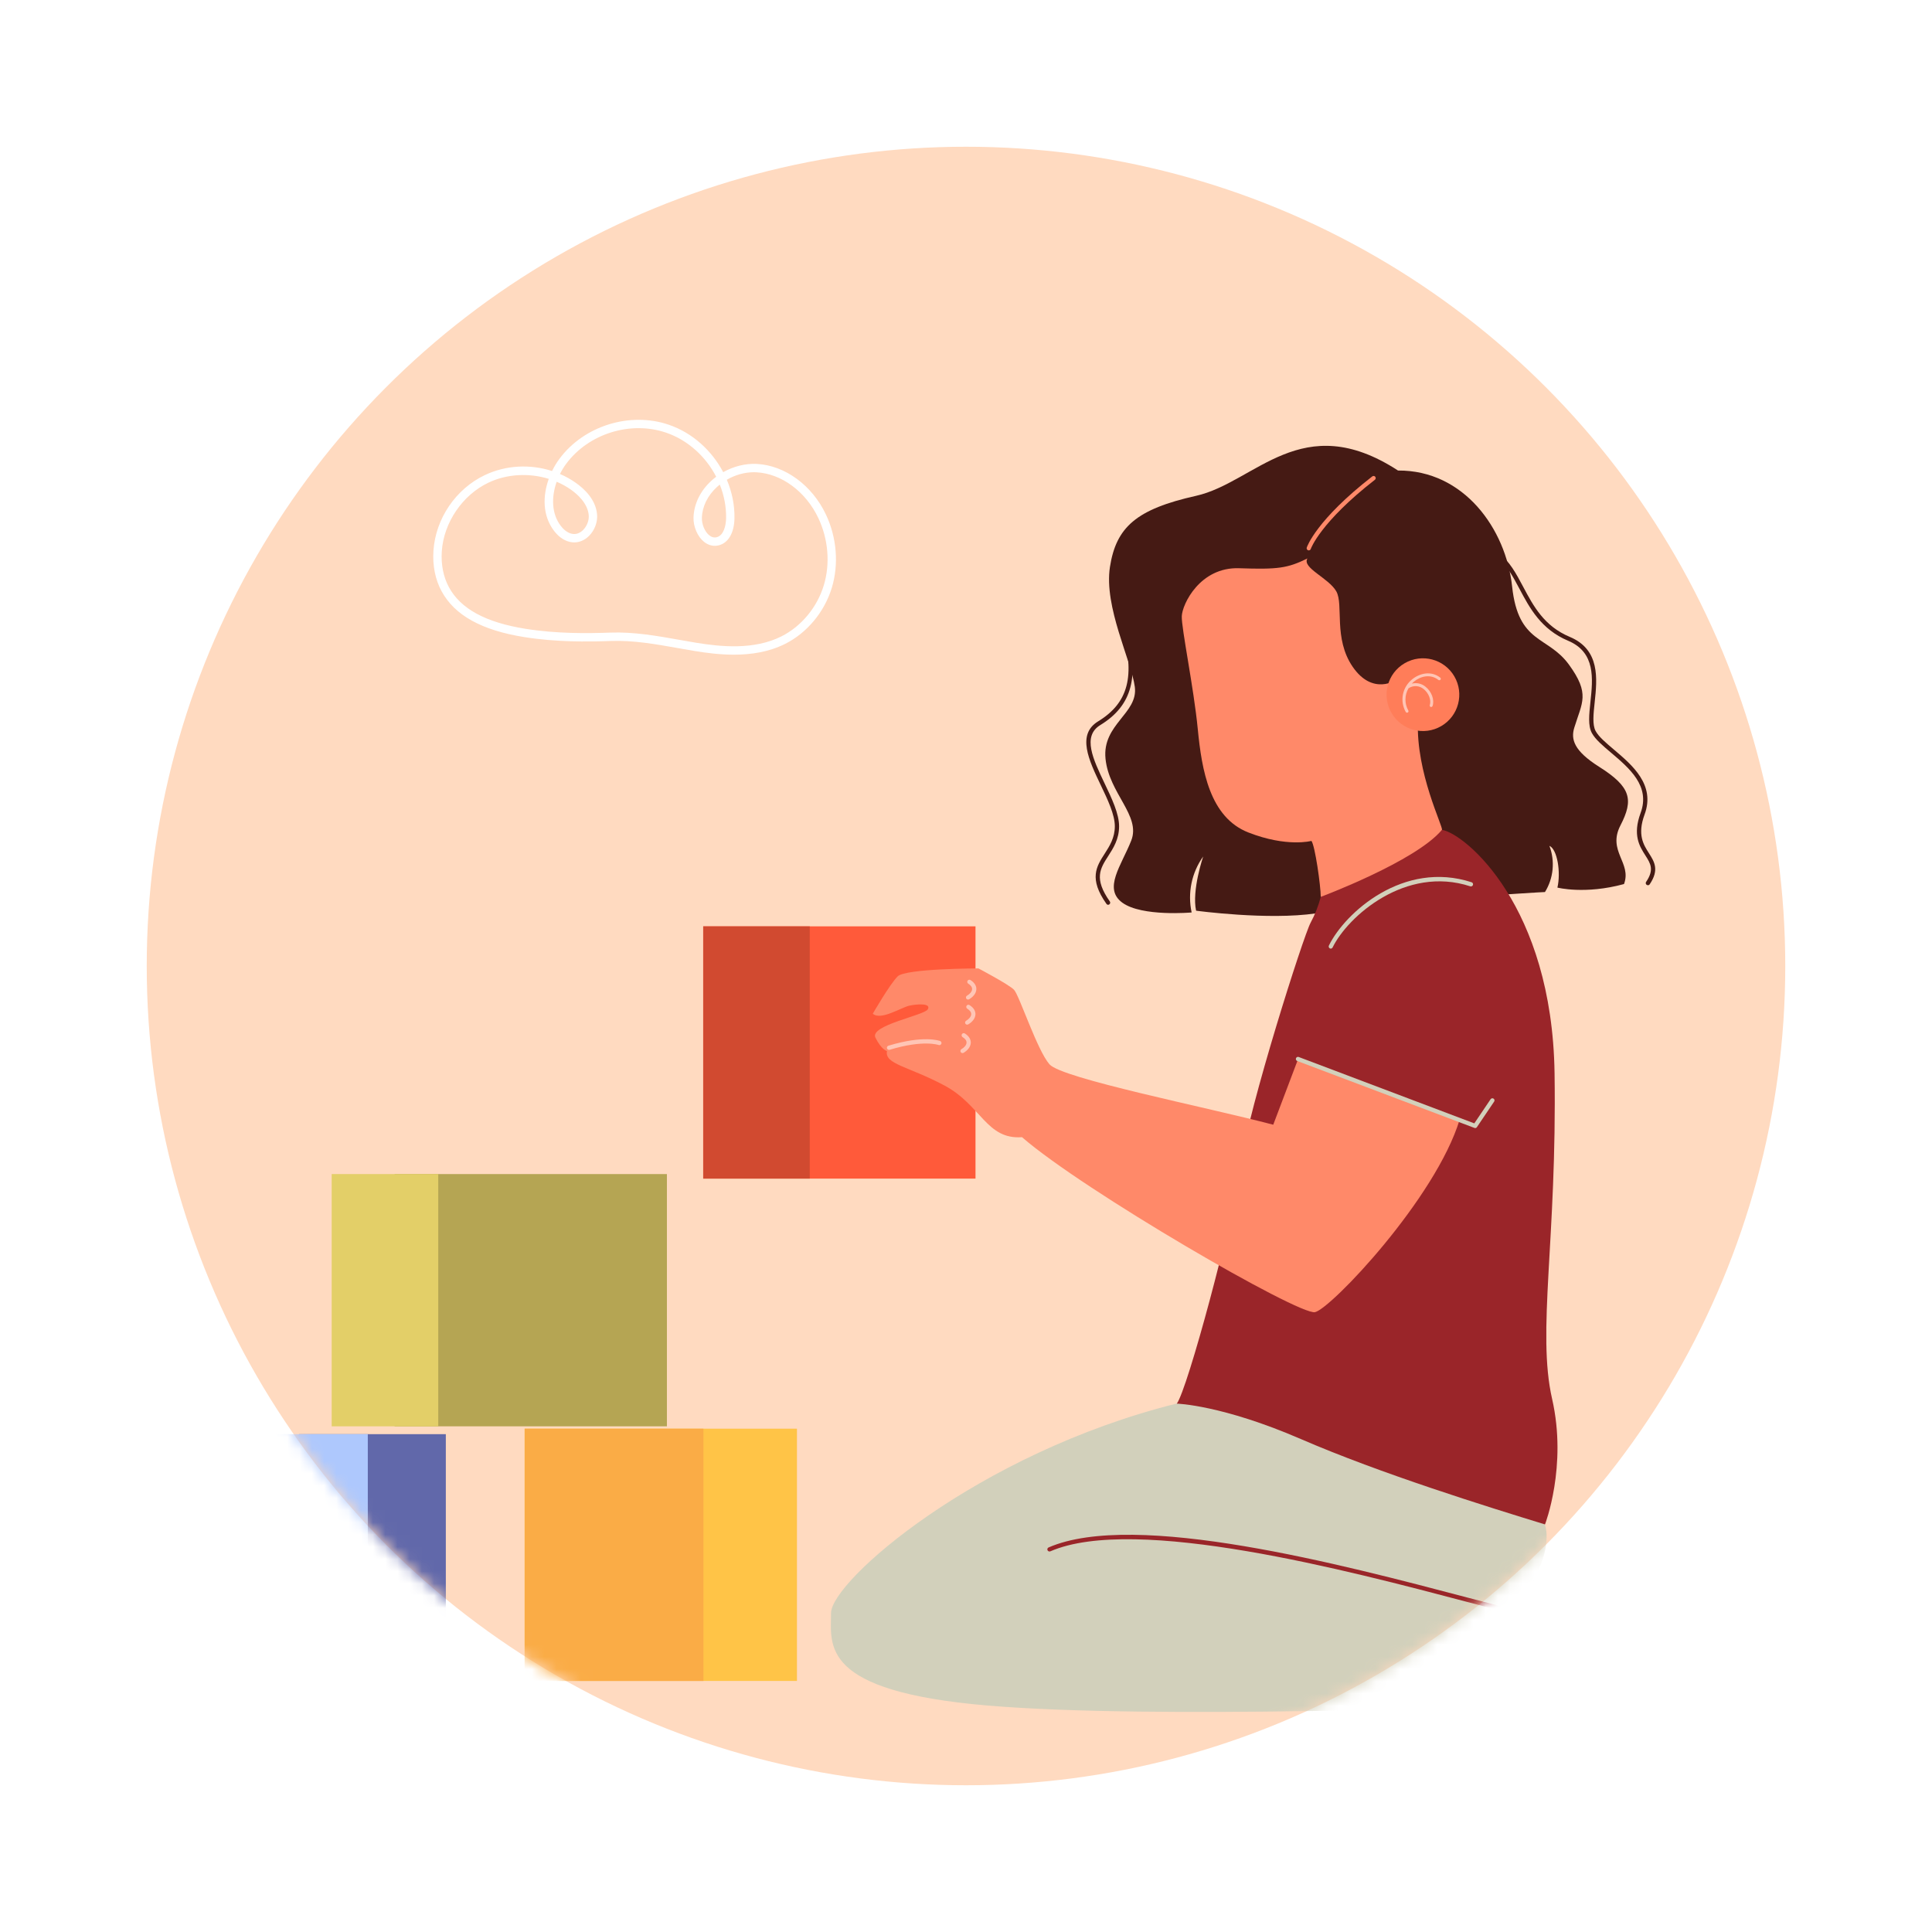 <svg width="158" height="158" viewBox="0 0 158 158" fill="none" xmlns="http://www.w3.org/2000/svg">
<g id="Group 1000007837" filter="url(#filter0_d_10508_2710)">
<circle id="Ellipse 4236" cx="67" cy="67" r="67" transform="matrix(-1 0 0 1 146 12)" fill="#FFDAC0"/>
<g id="Group">
<path id="Vector" d="M60.015 53.54C61.421 53.54 62.875 53.323 64.202 52.66C66.001 51.762 67.432 50.041 68.03 48.056C68.608 46.137 68.432 43.96 67.547 42.083C66.416 39.684 64.194 38.058 61.886 37.94C60.959 37.892 59.99 38.137 59.144 38.614C58.205 36.833 56.615 35.39 54.689 34.734C51.513 33.651 47.754 34.822 45.754 37.519C45.529 37.822 45.324 38.16 45.148 38.521C43.363 37.942 41.365 38.038 39.652 38.853C37.276 39.982 35.626 42.408 35.448 45.033C35.366 46.248 35.595 47.395 36.112 48.349C37.175 50.316 39.384 51.542 42.863 52.099C45.466 52.516 48.008 52.489 49.931 52.42C51.792 52.354 53.572 52.669 55.452 53.003C55.898 53.083 56.344 53.162 56.792 53.236C57.772 53.398 58.877 53.54 60.015 53.54ZM61.655 38.619C61.721 38.619 61.786 38.621 61.852 38.624C63.91 38.729 65.903 40.202 66.928 42.375C67.741 44.101 67.904 46.099 67.374 47.858C66.83 49.666 65.53 51.232 63.896 52.048C61.672 53.159 58.991 52.905 56.905 52.56C56.459 52.486 56.015 52.408 55.572 52.329C53.739 52.003 51.842 51.665 49.907 51.735C48.014 51.804 45.516 51.83 42.971 51.423C39.717 50.902 37.67 49.79 36.714 48.023C36.259 47.183 36.058 46.165 36.131 45.079C36.29 42.734 37.823 40.48 39.946 39.471C41.457 38.753 43.268 38.664 44.879 39.162C44.378 40.556 44.356 42.163 45.312 43.416C45.729 43.964 46.258 44.295 46.801 44.35C47.293 44.4 47.78 44.216 48.169 43.83C48.634 43.367 48.887 42.688 48.828 42.056C48.717 40.87 47.827 40.008 47.099 39.493C46.69 39.203 46.251 38.959 45.794 38.763C45.942 38.465 46.114 38.183 46.305 37.927C48.132 35.463 51.565 34.392 54.469 35.382C56.251 35.989 57.717 37.333 58.571 38.989C58.431 39.093 58.297 39.204 58.169 39.322C57.269 40.15 56.753 41.212 56.716 42.315C56.692 43.07 57.049 43.894 57.585 44.319C57.95 44.608 58.383 44.705 58.805 44.591C59.573 44.384 60.044 43.562 60.065 42.394C60.086 41.303 59.861 40.227 59.439 39.234C60.122 38.838 60.899 38.619 61.655 38.619ZM58.863 39.628C59.213 40.498 59.398 41.434 59.38 42.381C59.368 43.035 59.164 43.785 58.626 43.93C58.414 43.987 58.206 43.938 58.01 43.783C57.639 43.489 57.383 42.881 57.401 42.337C57.431 41.42 57.868 40.529 58.632 39.827C58.706 39.758 58.784 39.691 58.863 39.628ZM45.525 39.398C45.941 39.575 46.337 39.793 46.703 40.053C47.203 40.406 48.054 41.144 48.146 42.12C48.186 42.547 48.005 43.027 47.686 43.344C47.446 43.583 47.158 43.698 46.87 43.669C46.394 43.621 46.03 43.23 45.856 43.001C45.088 41.993 45.094 40.621 45.525 39.398Z" fill="white"/>
</g>
<g id="Mask group">
<mask id="mask0_10508_2710" style="mask-type:alpha" maskUnits="userSpaceOnUse" x="12" y="12" width="134" height="134">
<circle id="Ellipse 4233" cx="67" cy="67" r="67" transform="matrix(-1 0 0 1 146 12)" fill="#FFDAC0"/>
</mask>
<g mask="url(#mask0_10508_2710)">
<g id="Group 1000007836">
<path id="Vector_2" d="M126.345 124.668C127.216 127.573 123.734 131.932 123.734 131.932H126.345C126.345 131.932 126.345 139.196 125.909 139.628C121.375 139.483 94.599 140.644 80.801 139.483C67.004 138.321 67.962 134.543 67.962 131.923C67.962 129.304 79.915 118.849 96.233 114.782C112.55 110.715 126.345 124.668 126.345 124.668Z" fill="#D2D0BB"/>
<path id="Vector_3" d="M114.331 38.48C119.705 38.443 123.155 43.237 123.662 47.964C124.169 52.691 126.568 51.958 128.31 54.355C130.052 56.752 129.387 57.425 128.745 59.513C128.456 60.458 128.71 61.402 130.779 62.709C133.389 64.358 133.611 65.397 132.521 67.503C131.432 69.608 133.465 70.554 132.812 72.298C129.617 73.169 127.366 72.588 127.366 72.588C127.656 71.351 127.366 69.464 126.712 69.174C126.945 69.789 127.033 70.45 126.97 71.105C126.907 71.76 126.695 72.391 126.349 72.951C125.914 72.951 114.077 73.751 114.077 73.751L107.619 74.695C103.698 75.276 97.817 74.477 97.817 74.477C97.453 72.807 98.397 70.046 98.397 70.046C97.929 70.7 97.604 71.446 97.441 72.234C97.279 73.022 97.283 73.836 97.453 74.622C97.453 74.622 93.387 74.985 91.789 73.824C90.191 72.662 91.716 70.772 92.515 68.738C93.313 66.704 90.7 64.89 90.41 62.056C90.12 59.222 93.096 58.345 92.806 56.172C92.516 53.999 90.264 49.634 90.772 46.365C91.281 43.097 92.945 41.64 97.809 40.55C102.673 39.46 106.452 33.359 114.331 38.48Z" fill="#451A14"/>
<path id="Vector_4" d="M57.508 75.757H79.777V96.387H57.508V75.757Z" fill="#FF5A3A"/>
<path id="Vector_5" d="M117.927 67.864C119.864 68.202 126.932 74.111 127.133 87.767C127.333 101.424 125.674 108.885 126.932 114.402C128.191 119.919 126.351 124.668 126.351 124.668C121.607 123.215 112.886 120.503 106.406 117.695C99.927 114.887 96.239 114.79 96.239 114.79C97.111 113.627 100.789 99.971 101.468 95.225C102.147 90.479 106.599 76.533 107.18 75.466C107.54 74.795 107.82 74.084 108.015 73.348L117.927 67.864Z" fill="#9A2529"/>
<path id="Vector_6" d="M57.509 75.757H66.223V96.387H57.509V75.757Z" fill="#D14A30"/>
<path id="Vector_7" d="M32.27 96.016H54.54V116.646H32.27V96.016Z" fill="#B5A553"/>
<path id="Vector_8" d="M27.126 96.016H35.84V116.646H27.126V96.016Z" fill="#E3CF68"/>
<path id="Vector_9" d="M42.905 116.839H65.175V137.469H42.905V116.839Z" fill="#FFC447"/>
<path id="Vector_10" d="M42.907 116.839H57.527V137.469H42.907V116.839Z" fill="#FAAC46"/>
<path id="Vector_11" d="M134.766 72.397C134.795 72.397 134.823 72.39 134.849 72.376C134.874 72.363 134.896 72.344 134.912 72.32C135.714 71.135 135.294 70.473 134.849 69.773C134.404 69.074 133.887 68.261 134.494 66.612C135.393 64.182 133.498 62.58 131.976 61.292C131.341 60.754 130.739 60.248 130.49 59.78C130.216 59.278 130.312 58.386 130.413 57.443C130.618 55.519 130.874 53.129 128.372 52.083C126.276 51.202 125.409 49.572 124.571 47.997C123.991 46.906 123.445 45.876 122.525 45.203C122.489 45.184 122.447 45.179 122.407 45.189C122.367 45.198 122.332 45.221 122.307 45.254C122.283 45.287 122.271 45.327 122.273 45.368C122.275 45.409 122.291 45.448 122.319 45.478C123.174 46.104 123.703 47.101 124.263 48.155C125.088 49.709 126.026 51.47 128.237 52.399C130.5 53.349 130.269 55.505 130.066 57.406C129.955 58.451 129.858 59.351 130.184 59.949C130.468 60.468 131.062 60.971 131.75 61.553C133.262 62.835 134.981 64.287 134.169 66.487C133.501 68.293 134.085 69.213 134.555 69.951C134.986 70.629 135.297 71.12 134.623 72.117C134.605 72.142 134.594 72.173 134.591 72.204C134.588 72.236 134.594 72.267 134.609 72.296C134.623 72.324 134.644 72.348 134.671 72.365C134.698 72.382 134.729 72.391 134.761 72.391L134.766 72.397ZM90.619 73.994C90.655 73.995 90.69 73.984 90.719 73.963C90.738 73.949 90.754 73.933 90.766 73.913C90.778 73.894 90.787 73.872 90.791 73.85C90.795 73.827 90.794 73.804 90.789 73.782C90.784 73.759 90.775 73.738 90.761 73.719C89.444 71.85 89.97 71.034 90.636 70C91.049 69.358 91.52 68.626 91.52 67.573C91.52 66.545 90.919 65.288 90.338 64.073C89.389 62.086 88.492 60.207 89.984 59.296C92.594 57.702 93.222 55.318 92.094 51.324C92.082 51.28 92.052 51.242 92.011 51.22C91.971 51.197 91.923 51.192 91.879 51.205C91.857 51.211 91.836 51.221 91.818 51.236C91.8 51.25 91.785 51.267 91.774 51.287C91.763 51.307 91.756 51.329 91.754 51.352C91.751 51.374 91.753 51.397 91.759 51.419C92.858 55.283 92.285 57.478 89.802 58.995C88.042 60.071 89.049 62.181 90.025 64.218C90.588 65.398 91.171 66.619 91.171 67.567C91.171 68.516 90.751 69.174 90.347 69.805C89.668 70.858 89.026 71.853 90.484 73.916C90.499 73.939 90.518 73.958 90.542 73.971C90.565 73.985 90.592 73.993 90.619 73.994Z" fill="#451A14"/>
<path id="Vector_12" d="M107.249 68.77C107.54 69.135 108.011 72.439 108.011 73.347C108.011 73.347 115.781 70.442 117.923 67.863C118.033 67.609 115.781 63.178 115.962 58.964C115.962 58.964 114.547 55.406 114.437 55.406C114.147 55.733 112.222 56.858 110.626 54.534C109.029 52.21 109.899 49.449 109.282 48.359C108.665 47.269 106.45 46.435 106.922 45.672C105.288 46.47 104.525 46.579 101.331 46.47C98.136 46.362 96.683 49.413 96.647 50.393C96.611 51.373 97.627 56.241 97.954 59.618C98.281 62.995 98.935 66.846 102.093 68.081C105.252 69.315 107.249 68.77 107.249 68.77Z" fill="#FF8969"/>
<path id="Vector_13" d="M113.799 58.307C112.973 56.887 113.454 55.066 114.873 54.24C116.292 53.414 118.112 53.895 118.938 55.315C119.764 56.734 119.284 58.555 117.864 59.381C116.445 60.208 114.625 59.727 113.799 58.307Z" fill="#FF7D59"/>
<g id="Vector_14" style="mix-blend-mode:multiply">
<path d="M117.789 55.421C117.036 54.827 116.088 55.062 115.484 55.558C115.096 55.868 114.83 56.305 114.733 56.792C114.637 57.28 114.717 57.785 114.96 58.219C114.968 58.235 114.98 58.249 114.995 58.26C115.009 58.27 115.026 58.278 115.043 58.281C115.07 58.287 115.099 58.283 115.123 58.27C115.137 58.263 115.15 58.253 115.16 58.241C115.171 58.228 115.178 58.214 115.183 58.199C115.188 58.184 115.189 58.168 115.188 58.152C115.186 58.136 115.182 58.121 115.174 58.107C115.017 57.83 114.936 57.516 114.938 57.198C114.94 56.88 115.026 56.567 115.186 56.292C115.372 56.164 115.595 56.101 115.821 56.113C116.046 56.125 116.261 56.211 116.433 56.358C116.845 56.685 117.065 57.257 116.929 57.66C116.923 57.675 116.921 57.691 116.922 57.707C116.923 57.723 116.927 57.738 116.934 57.753C116.941 57.767 116.951 57.78 116.963 57.79C116.975 57.801 116.989 57.809 117.004 57.814H117.019C117.048 57.82 117.078 57.815 117.103 57.8C117.128 57.785 117.147 57.762 117.157 57.734C117.328 57.232 117.081 56.558 116.582 56.163C116.429 56.034 116.247 55.943 116.051 55.899C115.856 55.855 115.652 55.858 115.458 55.909C115.513 55.85 115.571 55.794 115.633 55.742C116.16 55.306 116.983 55.091 117.633 55.605C117.659 55.625 117.691 55.633 117.722 55.63C117.754 55.626 117.783 55.611 117.804 55.586C117.822 55.562 117.831 55.531 117.828 55.501C117.826 55.47 117.811 55.441 117.789 55.421Z" fill="#FFC5B5"/>
</g>
<path id="Vector_15" d="M107.032 45.011C107.068 45.011 107.104 44.999 107.133 44.978C107.163 44.956 107.185 44.926 107.197 44.892C107.197 44.871 107.977 42.708 112.44 39.236C112.476 39.208 112.5 39.166 112.505 39.12C112.511 39.074 112.498 39.028 112.47 38.992C112.456 38.973 112.439 38.958 112.419 38.946C112.399 38.935 112.377 38.928 112.354 38.925C112.331 38.922 112.308 38.924 112.286 38.93C112.264 38.936 112.243 38.947 112.225 38.961C107.661 42.511 106.896 44.691 106.867 44.782C106.853 44.826 106.856 44.873 106.877 44.914C106.897 44.956 106.933 44.987 106.977 45.002C106.995 45.008 107.013 45.011 107.032 45.011ZM119.378 91.544L106.162 86.604L104.127 91.98C98.608 90.527 86.844 88.203 85.827 87.04C84.81 85.877 83.354 81.375 82.922 80.939C82.491 80.503 80.018 79.198 80.018 79.198C80.018 79.198 74.063 79.198 73.41 79.85C72.758 80.503 71.377 82.902 71.377 82.902C72.029 83.483 73.7 82.393 74.354 82.247C75.008 82.102 76.169 82.03 75.878 82.539C75.587 83.047 71.085 83.846 71.594 84.863C72.102 85.88 72.538 85.953 72.538 85.953C72.321 87.041 74.281 87.19 77.259 88.785C80.236 90.381 80.672 93.217 83.579 92.998C88.589 97.356 106.235 107.599 107.543 107.309C108.851 107.019 117.415 98.009 119.378 91.544Z" fill="#FF8969"/>
<g id="Vector_16" style="mix-blend-mode:multiply">
<path d="M72.708 85.86C72.726 85.86 72.743 85.857 72.759 85.852C75.507 85.014 76.744 85.456 76.762 85.461C76.805 85.477 76.853 85.475 76.894 85.456C76.936 85.437 76.969 85.402 76.986 85.359C76.994 85.338 76.998 85.316 76.997 85.293C76.996 85.27 76.991 85.248 76.982 85.227C76.973 85.206 76.959 85.187 76.943 85.171C76.926 85.156 76.907 85.144 76.885 85.135C76.832 85.114 75.537 84.639 72.658 85.518C72.617 85.529 72.582 85.555 72.559 85.591C72.536 85.626 72.527 85.669 72.533 85.711C72.54 85.753 72.561 85.791 72.593 85.818C72.625 85.846 72.666 85.86 72.708 85.86ZM79.172 81.743C79.201 81.743 79.23 81.736 79.255 81.721C79.53 81.566 79.837 81.266 79.846 80.897C79.853 80.697 79.773 80.405 79.361 80.144C79.322 80.122 79.277 80.116 79.234 80.127C79.19 80.138 79.153 80.165 79.129 80.203C79.105 80.24 79.097 80.285 79.105 80.329C79.114 80.373 79.138 80.412 79.174 80.438C79.394 80.575 79.503 80.728 79.499 80.887C79.499 81.102 79.287 81.31 79.087 81.422C79.046 81.444 79.016 81.482 79.003 81.526C78.99 81.571 78.996 81.619 79.018 81.659C79.034 81.686 79.057 81.707 79.084 81.722C79.111 81.736 79.141 81.744 79.172 81.743ZM79.099 83.795C79.128 83.796 79.157 83.788 79.183 83.773C79.457 83.618 79.764 83.319 79.773 82.949C79.773 82.749 79.701 82.457 79.288 82.196C79.249 82.171 79.202 82.163 79.157 82.173C79.112 82.183 79.073 82.21 79.048 82.249C79.036 82.268 79.027 82.29 79.023 82.313C79.019 82.335 79.02 82.358 79.025 82.381C79.029 82.403 79.039 82.424 79.052 82.443C79.065 82.462 79.082 82.478 79.102 82.49C79.321 82.627 79.43 82.78 79.426 82.939C79.426 83.153 79.214 83.362 79.014 83.474C78.994 83.485 78.976 83.5 78.962 83.518C78.948 83.536 78.937 83.557 78.931 83.579C78.924 83.601 78.923 83.624 78.925 83.647C78.928 83.669 78.935 83.692 78.946 83.712C78.962 83.738 78.984 83.76 79.011 83.774C79.038 83.789 79.068 83.796 79.099 83.795ZM78.717 86.12C78.747 86.12 78.776 86.112 78.802 86.098C79.077 85.942 79.382 85.643 79.393 85.273C79.393 85.072 79.319 84.779 78.908 84.518C78.869 84.494 78.821 84.485 78.776 84.496C78.731 84.506 78.692 84.533 78.667 84.573C78.642 84.612 78.634 84.659 78.644 84.704C78.654 84.75 78.682 84.789 78.721 84.814C78.941 84.951 79.049 85.104 79.044 85.263C79.044 85.476 78.834 85.685 78.632 85.797C78.591 85.819 78.562 85.857 78.549 85.902C78.537 85.946 78.542 85.994 78.564 86.034C78.58 86.061 78.602 86.083 78.629 86.098C78.656 86.113 78.686 86.12 78.717 86.12Z" fill="#FFC5B5"/>
</g>
<path id="Vector_17" d="M108.825 77.579C108.858 77.579 108.89 77.57 108.917 77.553C108.945 77.535 108.967 77.511 108.982 77.482C110.218 74.953 114.945 70.747 120.248 72.486C120.291 72.497 120.337 72.492 120.377 72.471C120.416 72.449 120.445 72.414 120.459 72.371C120.473 72.329 120.47 72.283 120.451 72.242C120.432 72.202 120.398 72.171 120.357 72.154C114.787 70.331 110 74.628 108.678 77.328C108.658 77.369 108.656 77.417 108.67 77.461C108.685 77.504 108.717 77.54 108.758 77.561C108.779 77.571 108.802 77.577 108.825 77.579ZM120.637 92.255C120.666 92.255 120.694 92.249 120.719 92.236C120.744 92.222 120.765 92.203 120.781 92.18L122.186 90.097C122.2 90.079 122.211 90.057 122.217 90.034C122.222 90.011 122.223 89.987 122.22 89.963C122.216 89.939 122.207 89.917 122.195 89.897C122.182 89.877 122.165 89.86 122.145 89.846C122.125 89.833 122.103 89.824 122.08 89.819C122.056 89.815 122.032 89.815 122.009 89.821C121.986 89.826 121.964 89.836 121.945 89.85C121.925 89.864 121.909 89.882 121.897 89.902L120.57 91.869L106.224 86.447C106.202 86.437 106.178 86.431 106.154 86.43C106.13 86.43 106.106 86.434 106.084 86.443C106.062 86.452 106.041 86.466 106.025 86.483C106.008 86.5 105.995 86.521 105.986 86.543C105.978 86.566 105.974 86.59 105.975 86.614C105.977 86.638 105.983 86.662 105.994 86.683C106.005 86.705 106.02 86.724 106.038 86.739C106.057 86.755 106.078 86.766 106.102 86.773L120.575 92.24C120.595 92.249 120.616 92.254 120.637 92.255Z" fill="#D2D0BB"/>
<path id="Vector_18" d="M122.571 131.671C122.613 131.671 122.654 131.655 122.686 131.627C122.718 131.599 122.738 131.56 122.743 131.518C122.749 131.476 122.738 131.433 122.714 131.398C122.69 131.363 122.655 131.338 122.614 131.328C121.815 131.121 120.928 130.888 119.97 130.64C109.818 127.963 92.826 123.48 85.758 126.549C85.737 126.558 85.717 126.571 85.701 126.587C85.685 126.604 85.673 126.623 85.664 126.645C85.656 126.666 85.652 126.689 85.652 126.712C85.653 126.735 85.658 126.757 85.667 126.778C85.686 126.82 85.721 126.853 85.763 126.87C85.806 126.887 85.854 126.887 85.897 126.869C92.853 123.845 110.436 128.485 119.882 130.979C120.844 131.23 121.727 131.465 122.527 131.666C122.541 131.67 122.556 131.671 122.571 131.671Z" fill="#9A2529"/>
<path id="Vector_19" d="M24.454 117.286H36.46V137.916H24.454V117.286Z" fill="#6168AA"/>
<path id="Vector_20" d="M7.81 117.286H30.079V137.916H7.81V117.286Z" fill="#AEC8FD"/>
</g>
</g>
</g>
</g>
<defs>
<filter id="filter0_d_10508_2710" x="0" y="0" width="158" height="158" filterUnits="userSpaceOnUse" color-interpolation-filters="sRGB">
<feFlood flood-opacity="0" result="BackgroundImageFix"/>
<feColorMatrix in="SourceAlpha" type="matrix" values="0 0 0 0 0 0 0 0 0 0 0 0 0 0 0 0 0 0 127 0" result="hardAlpha"/>
<feOffset/>
<feGaussianBlur stdDeviation="6"/>
<feComposite in2="hardAlpha" operator="out"/>
<feColorMatrix type="matrix" values="0 0 0 0 0.667 0 0 0 0 0.667 0 0 0 0 0.667 0 0 0 0.12 0"/>
<feBlend mode="normal" in2="BackgroundImageFix" result="effect1_dropShadow_10508_2710"/>
<feBlend mode="normal" in="SourceGraphic" in2="effect1_dropShadow_10508_2710" result="shape"/>
</filter>
</defs>
</svg>
